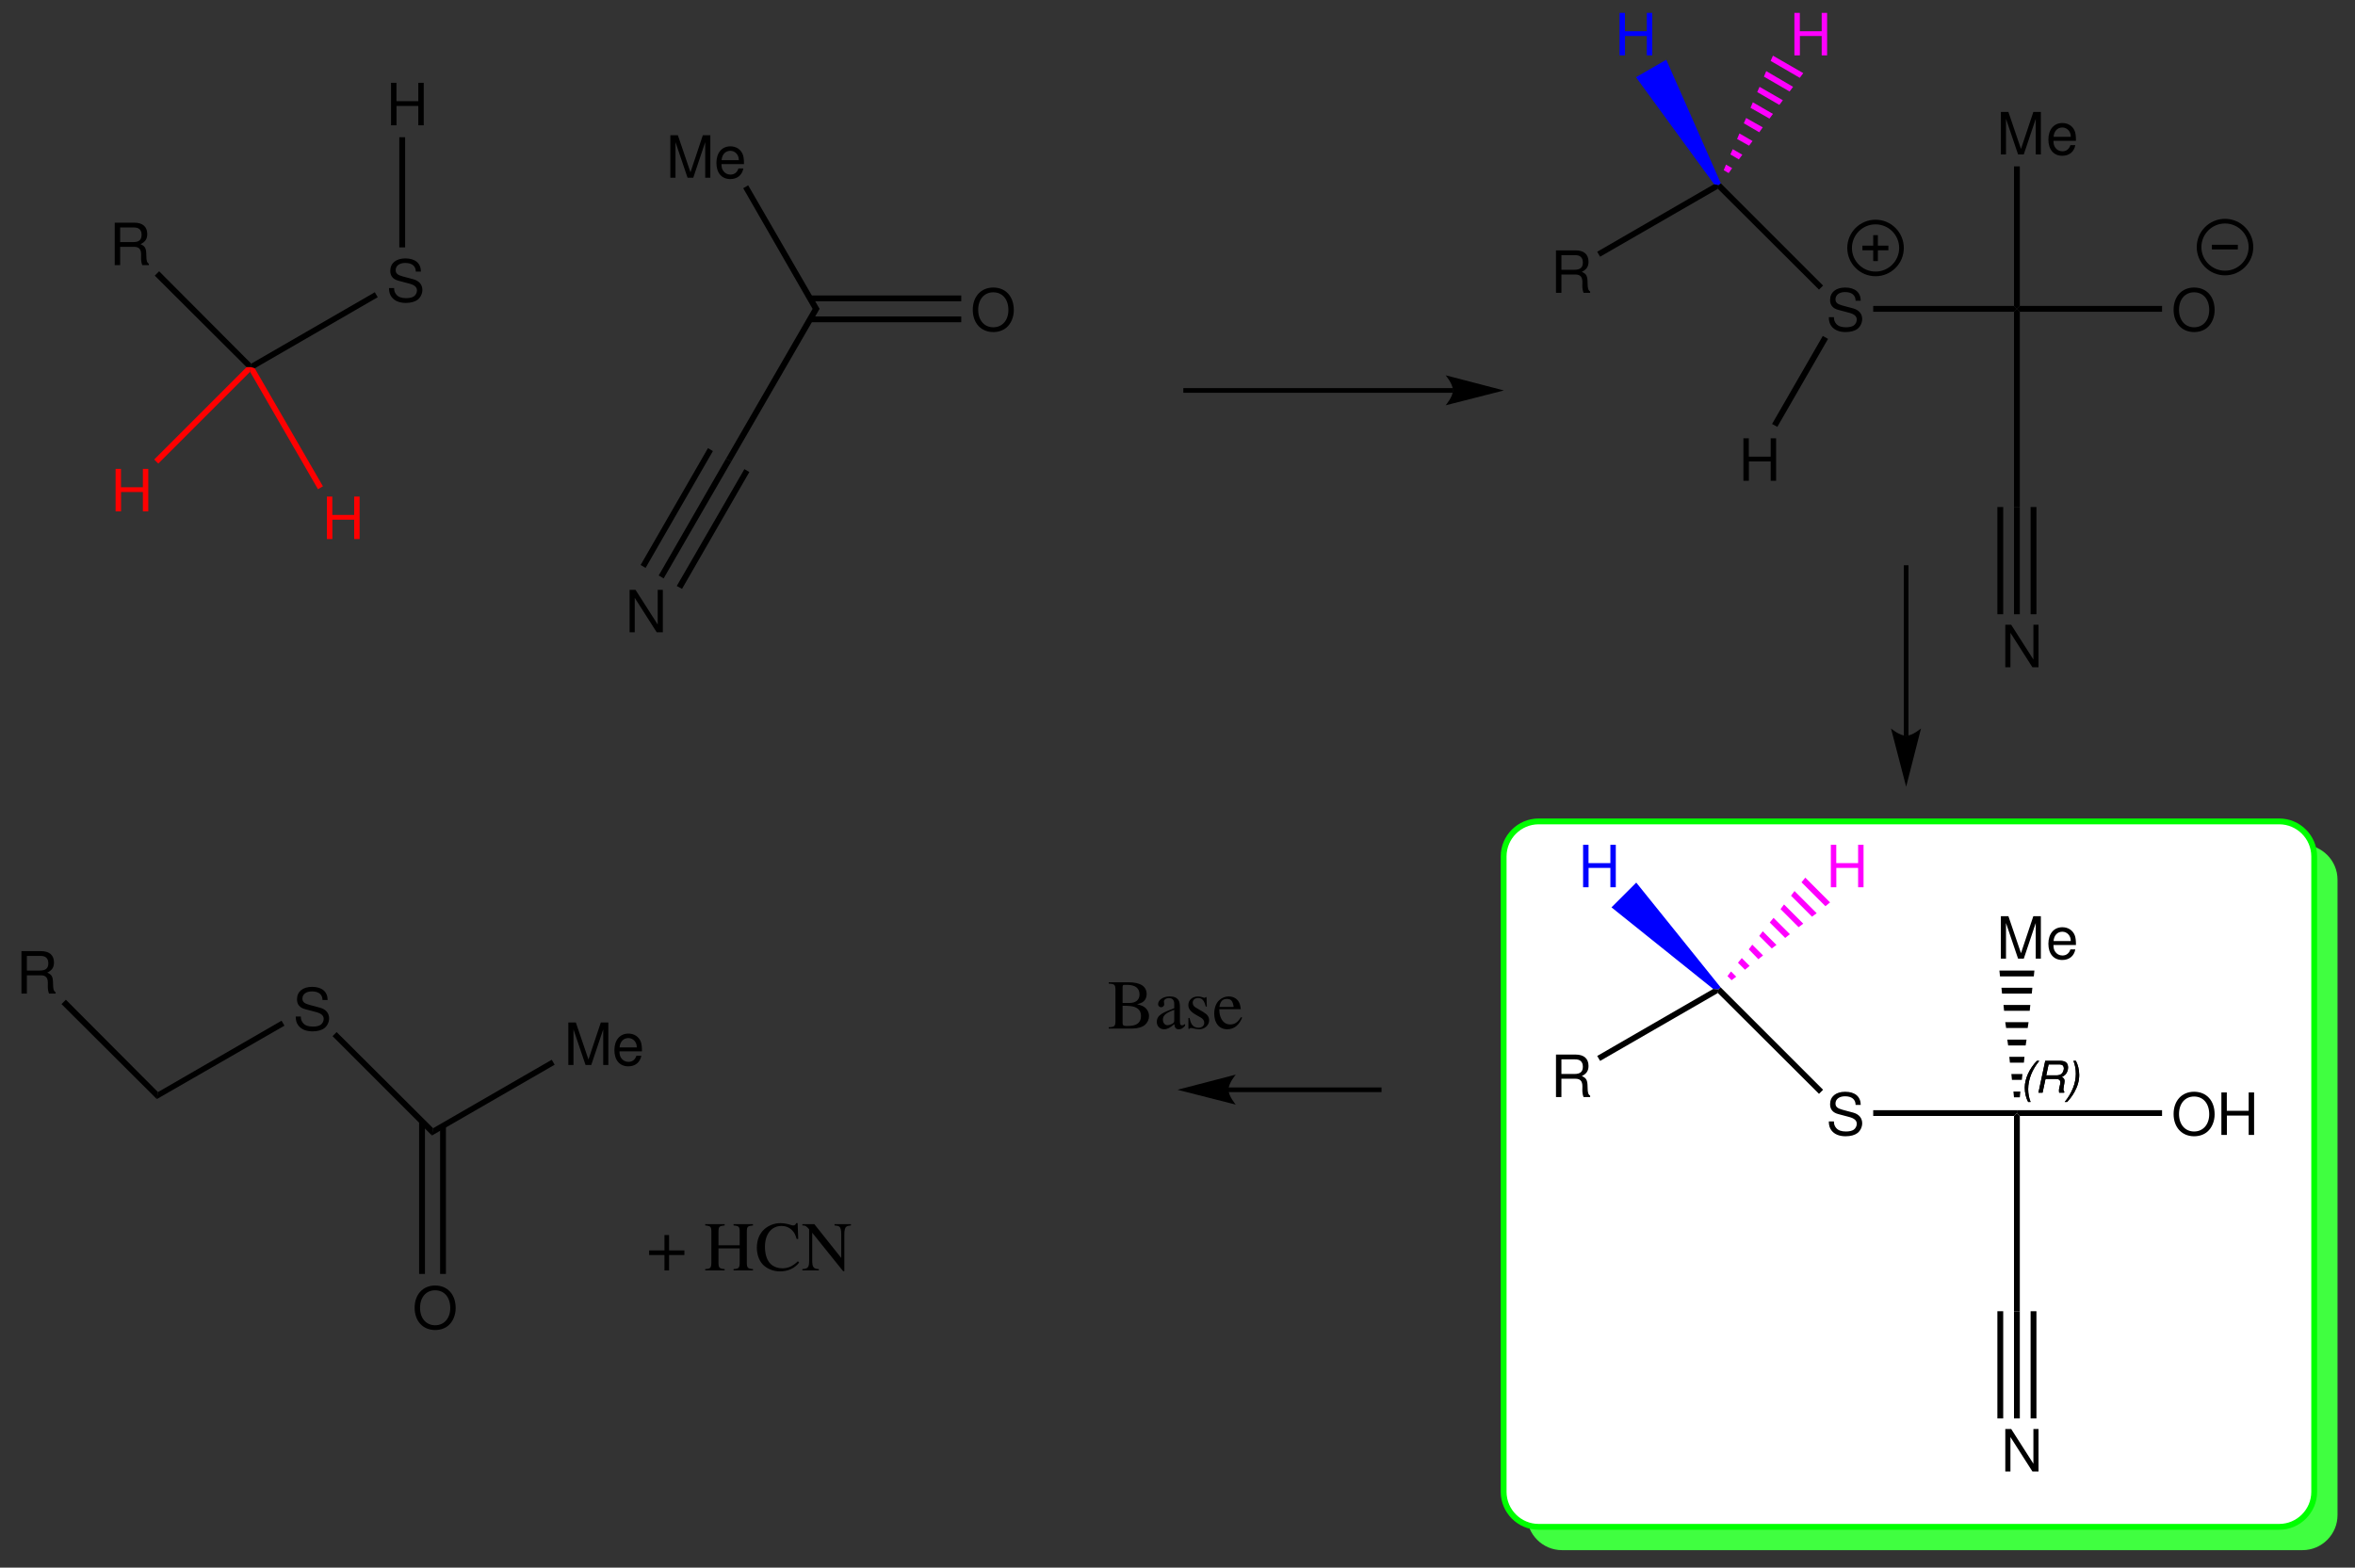 <?xml version="1.0" encoding="UTF-8"?>
<svg width="404pt" version="1.1" xmlns="http://www.w3.org/2000/svg" height="269pt" viewBox="0 0 404 269" xmlns:xlink="http://www.w3.org/1999/xlink">
 <rect x="0" y="0" width="404" height="269" fill="#333333" stroke="none"/>
 <defs>
  <clipPath id="Clip0">
   <path d="M0 0 L404 0 L404 269 L0 269 L0 0 Z" transform="translate(0, 0)"/>
  </clipPath>
 </defs>
 <g id="Background">
  <g id="Group1" clip-path="url(#Clip0)">
   <path style="fill:#40ff40; fill-rule:nonzero;stroke:none;" d="M6 121.05 L133.05 121.05 C136.35 121.05 139.05 118.35 139.05 115.05 L139.05 6 C139.05 2.7 136.35 0 133.05 0 L6 0 C2.7 0 0 2.7 0 6 L0 115.05 C0 118.35 2.7 121.05 6 121.05 " transform="translate(261.95, 144.95)"/>
   <path style="fill:#ffffff; fill-rule:nonzero;stroke:#00ff00; stroke-width:1; stroke-linecap:butt; stroke-linejoin:miter; stroke-dasharray:none;" d="M6 121.05 L133.05 121.05 C136.35 121.05 139.05 118.35 139.05 115.05 L139.05 6 C139.05 2.7 136.35 0 133.05 0 L6 0 C2.7 0 0 2.7 0 6 L0 115.05 C0 118.35 2.7 121.05 6 121.05 " transform="translate(257.95, 140.95)"/>
   <path style="fill:#000000; fill-rule:evenodd;stroke:none;" d="M5.479 2.26 C5.47 0.83 4.489 0 2.809 0 C1.21 0 0.22 0.82 0.22 2.141 C0.22 3.03 0.689 3.59 1.649 3.84 L3.46 4.32 C4.38 4.561 4.8 4.93 4.8 5.5 C4.8 5.891 4.59 6.29 4.279 6.51 C3.989 6.71 3.529 6.82 2.939 6.82 C2.149 6.82 1.609 6.63 1.26 6.21 C0.989 5.891 0.869 5.54 0.88 5.09 L0 5.09 C0.01 5.76 0.14 6.2 0.43 6.601 C0.93 7.28 1.77 7.641 2.88 7.641 C3.75 7.641 4.46 7.441 4.93 7.08 C5.42 6.691 5.729 6.04 5.729 5.41 C5.729 4.51 5.17 3.851 4.18 3.58 L2.35 3.09 C1.47 2.851 1.149 2.57 1.149 2.01 C1.149 1.271 1.8 0.78 2.779 0.78 C3.939 0.78 4.59 1.311 4.6 2.26 L5.479 2.26 Z" transform="translate(66.731, 44.34)"/>
   <path style="fill:#000000; fill-rule:nonzero;stroke:none;" d="M21.3 0 L21.8 0.85 L0.7 13.05 L0 12.85 L0.1 12.25 L21.3 0 Z" transform="translate(43, 50.15)"/>
   <path style="fill:#000000; fill-rule:evenodd;stroke:none;" d="M3.93 7.29 L5.98 1.18 L5.98 7.29 L6.86 7.29 L6.86 0 L5.57 0 L3.45 6.35 L1.29 0 L0 0 L0 7.29 L0.88 7.29 L0.88 1.18 L2.95 7.29 L3.93 7.29 Z" transform="translate(115, 23.21)"/>
   <path style="fill:#000000; fill-rule:evenodd;stroke:none;" d="M4.73 3.05 C4.73 2.25 4.67 1.77 4.52 1.38 C4.18 0.519 3.38 0 2.4 0 C0.94 0 0 1.12 0 2.84 C0 4.559 0.91 5.62 2.38 5.62 C3.58 5.62 4.41 4.939 4.62 3.8 L3.78 3.8 C3.55 4.489 3.08 4.85 2.41 4.85 C1.88 4.85 1.43 4.609 1.15 4.17 C0.95 3.87 0.88 3.569 0.87 3.05 L4.73 3.05 Z M0.89 2.37 C0.96 1.399 1.55 0.769 2.39 0.769 C3.21 0.769 3.84 1.449 3.84 2.309 C3.84 2.33 3.84 2.35 3.83 2.37 L0.89 2.37 Z" transform="translate(122.9, 25.11)"/>
   <path style="fill:#000000; fill-rule:nonzero;stroke:none;" d="M13.1 21.2 L11.9 21.2 L0 0.5 L0.85 0 L13.1 21.2 Z" transform="translate(127.5, 31.8)"/>
   <path style="fill:#000000; fill-rule:evenodd;stroke:none;" d="M3.51 0 C1.42 0 0 1.54 0 3.82 C0 6.101 1.42 7.641 3.52 7.641 C4.4 7.641 5.19 7.37 5.78 6.87 C6.57 6.2 7.04 5.07 7.04 3.88 C7.04 1.53 5.65 0 3.51 0 Z M3.51 0.82 C5.09 0.82 6.11 2.021 6.11 3.86 C6.11 5.62 5.06 6.82 3.52 6.82 C1.97 6.82 0.93 5.62 0.93 3.82 C0.93 2.021 1.97 0.82 3.51 0.82 Z" transform="translate(166.88, 49.34)"/>
   <path style="fill:#000000; fill-rule:nonzero;stroke:none;" d="M25.95 0 L25.95 1 L0 1 L0 0 L25.95 0 Z" transform="translate(138.95, 50.7)"/>
   <path style="fill:#000000; fill-rule:nonzero;stroke:none;" d="M25.95 0 L25.95 1 L0 1 L0 0 L25.95 0 Z" transform="translate(138.95, 54.3)"/>
   <path style="fill:#000000; fill-rule:nonzero;stroke:none;" d="M0.9 26.2 L0 25.7 L14.85 0 L16.05 0 L0.9 26.2 Z" transform="translate(124.55, 53)"/>
   <path style="fill:#000000; fill-rule:evenodd;stroke:none;" d="M0.931 4.15 L3.33 4.15 C4.16 4.15 4.53 4.55 4.53 5.45 L4.521 6.1 C4.521 6.55 4.601 6.99 4.731 7.29 L5.86 7.29 L5.86 7.059 C5.511 6.82 5.44 6.559 5.42 5.59 C5.41 4.39 5.221 4.03 4.431 3.69 C5.25 3.29 5.58 2.78 5.58 1.95 C5.58 0.69 4.79 0 3.36 0 L0 0 L0 7.29 L0.931 7.29 L0.931 4.15 Z M0.931 3.33 L0.931 0.82 L3.181 0.82 C3.7 0.82 4 0.9 4.231 1.1 C4.481 1.31 4.61 1.64 4.61 2.08 C4.61 2.94 4.17 3.33 3.181 3.33 L0.931 3.33 Z" transform="translate(19.68, 38.21)"/>
   <path style="fill:#000000; fill-rule:nonzero;stroke:none;" d="M0 0.75 L0.75 0 L16.55 15.851 L16.45 16.45 L15.75 16.45 L0 0.75 Z" transform="translate(26.55, 46.55)"/>
   <path style="fill:#ff0000; fill-rule:evenodd;stroke:none;" d="M4.68 3.97 L4.68 7.29 L5.61 7.29 L5.61 0 L4.68 0 L4.68 3.15 L0.93 3.15 L0.93 0 L0 0 L0 7.29 L0.939 7.29 L0.939 3.97 L4.68 3.97 Z" transform="translate(19.83, 80.46)"/>
   <path style="fill:#ff0000; fill-rule:nonzero;stroke:none;" d="M0.7 16.55 L0 15.85 L15.85 0 L16.55 0 L16.45 0.8 L0.7 16.55 Z" transform="translate(26.45, 63)"/>
   <path style="fill:#ff0000; fill-rule:evenodd;stroke:none;" d="M4.68 3.97 L4.68 7.29 L5.61 7.29 L5.61 0 L4.68 0 L4.68 3.15 L0.93 3.15 L0.93 0 L0 0 L0 7.29 L0.939 7.29 L0.939 3.97 L4.68 3.97 Z" transform="translate(56.08, 85.21)"/>
   <path style="fill:#ff0000; fill-rule:nonzero;stroke:none;" d="M12.5 20.45 L11.649 20.95 L0 0.8 L0.1 0 L0.8 0.2 L12.5 20.45 Z" transform="translate(42.9, 63)"/>
   <path style="fill:#000000; fill-rule:evenodd;stroke:none;" d="M4.68 3.97 L4.68 7.29 L5.61 7.29 L5.61 0 L4.68 0 L4.68 3.15 L0.93 3.15 L0.93 0 L0 0 L0 7.29 L0.939 7.29 L0.939 3.97 L4.68 3.97 Z" transform="translate(67.08, 14.21)"/>
   <path style="fill:#000000; fill-rule:nonzero;stroke:none;" d="M0 0 L1 0 L1 18.9 L0 18.9 L0 0 Z" transform="translate(68.5, 23.55)"/>
   <path style="fill:#000000; fill-rule:evenodd;stroke:none;" d="M5.7 0 L4.82 0 L4.82 5.96 L1.01 0 L0 0 L0 7.29 L0.88 7.29 L0.88 1.38 L4.65 7.29 L5.7 7.29 L5.7 0 Z" transform="translate(108.01, 101.21)"/>
   <path style="fill:#000000; fill-rule:nonzero;stroke:none;" d="M0.9 20.55 L0 20.05 L11.6 0 L12.45 0.5 L0.9 20.55 Z" transform="translate(116.1, 80.5)"/>
   <path style="fill:#000000; fill-rule:nonzero;stroke:none;" d="M0.85 20.55 L0 20.05 L11.55 0 L12.45 0.5 L0.85 20.55 Z" transform="translate(113, 78.7)"/>
   <path style="fill:#000000; fill-rule:nonzero;stroke:none;" d="M0.85 20.55 L0 20.05 L11.55 0 L12.4 0.5 L0.85 20.55 Z" transform="translate(109.9, 76.9)"/>
   <path style="fill:none;stroke:#000000; stroke-width:0.8; stroke-linecap:butt; stroke-linejoin:miter; stroke-dasharray:none;" d="M46.3 0 L0 0 " transform="translate(203, 67)"/>
   <path style="fill:#000000; fill-rule:nonzero;stroke:none;" d="M10 2.6 L0 0 C0 0 1.25 1.449 1.25 2.6 C1.25 3.699 0 5.149 0 5.149 L10 2.6 " transform="translate(248, 64.4)"/>
   <path style="fill:#000000; fill-rule:evenodd;stroke:none;" d="M3.93 7.29 L5.98 1.18 L5.98 7.29 L6.86 7.29 L6.86 0 L5.57 0 L3.45 6.35 L1.29 0 L0 0 L0 7.29 L0.88 7.29 L0.88 1.18 L2.95 7.29 L3.93 7.29 Z" transform="translate(343.25, 19.21)"/>
   <path style="fill:#000000; fill-rule:evenodd;stroke:none;" d="M4.73 3.05 C4.73 2.25 4.67 1.77 4.52 1.38 C4.18 0.519 3.38 0 2.4 0 C0.94 0 0 1.12 0 2.84 C0 4.559 0.91 5.62 2.38 5.62 C3.58 5.62 4.41 4.939 4.62 3.8 L3.78 3.8 C3.55 4.489 3.08 4.85 2.41 4.85 C1.88 4.85 1.43 4.609 1.15 4.17 C0.95 3.87 0.88 3.569 0.87 3.05 L4.73 3.05 Z M0.89 2.37 C0.96 1.399 1.55 0.769 2.39 0.769 C3.21 0.769 3.84 1.449 3.84 2.309 C3.84 2.33 3.84 2.35 3.83 2.37 L0.89 2.37 Z" transform="translate(351.4, 21.11)"/>
   <path style="fill:#000000; fill-rule:nonzero;stroke:none;" d="M1 23.95 L0.5 24.45 L0 23.95 L0 0 L1 0 L1 23.95 Z" transform="translate(345.5, 28.55)"/>
   <path style="fill:#000000; fill-rule:evenodd;stroke:none;" d="M3.51 0 C1.42 0 0 1.54 0 3.82 C0 6.101 1.42 7.641 3.52 7.641 C4.4 7.641 5.19 7.37 5.78 6.87 C6.57 6.2 7.04 5.07 7.04 3.88 C7.04 1.53 5.65 0 3.51 0 Z M3.51 0.82 C5.09 0.82 6.11 2.021 6.11 3.86 C6.11 5.62 5.06 6.82 3.52 6.82 C1.97 6.82 0.93 5.62 0.93 3.82 C0.93 2.021 1.97 0.82 3.51 0.82 Z" transform="translate(372.88, 49.34)"/>
   <path style="fill:#000000; fill-rule:nonzero;stroke:none;" d="M24.9 0 L24.9 1 L0.5 1 L0 0.5 L0.5 0 L24.9 0 Z" transform="translate(346, 52.5)"/>
   <path style="fill:#000000; fill-rule:nonzero;stroke:none;" d="M1 34 L0 34 L0 0.5 L0.5 0 L1 0.5 L1 34 Z" transform="translate(345.5, 53)"/>
   <path style="fill:#000000; fill-rule:evenodd;stroke:none;" d="M5.48 2.26 C5.47 0.83 4.49 0 2.81 0 C1.21 0 0.22 0.82 0.22 2.141 C0.22 3.03 0.69 3.59 1.65 3.84 L3.46 4.32 C4.38 4.561 4.8 4.93 4.8 5.5 C4.8 5.891 4.59 6.29 4.28 6.51 C3.99 6.71 3.53 6.82 2.94 6.82 C2.15 6.82 1.61 6.63 1.26 6.21 C0.99 5.891 0.87 5.54 0.88 5.09 L0 5.09 C0.01 5.76 0.14 6.2 0.43 6.601 C0.93 7.28 1.77 7.641 2.88 7.641 C3.75 7.641 4.46 7.441 4.93 7.08 C5.42 6.691 5.73 6.04 5.73 5.41 C5.73 4.51 5.17 3.851 4.18 3.58 L2.35 3.09 C1.47 2.851 1.15 2.57 1.15 2.01 C1.15 1.271 1.8 0.78 2.78 0.78 C3.94 0.78 4.59 1.311 4.6 2.26 L5.48 2.26 Z" transform="translate(313.73, 49.34)"/>
   <path style="fill:#000000; fill-rule:nonzero;stroke:none;" d="M0 1 L0 0 L24.15 0 L24.65 0.5 L24.15 1 L0 1 Z" transform="translate(321.35, 52.5)"/>
   <path style="fill:#000000; fill-rule:nonzero;stroke:none;" d="M0 0.95 L0.1 0.3 L0.5 0 L18.05 17.55 L17.35 18.25 L0 0.95 Z" transform="translate(294.7, 31.45)"/>
   <path style="fill:#000000; fill-rule:evenodd;stroke:none;" d="M5.7 0 L4.82 0 L4.82 5.96 L1.01 0 L0 0 L0 7.29 L0.88 7.29 L0.88 1.38 L4.65 7.29 L5.7 7.29 L5.7 0 Z" transform="translate(344.01, 107.21)"/>
   <path style="fill:#000000; fill-rule:nonzero;stroke:none;" d="M1 18.4 L0 18.4 L0 0 L1 0 L1 18.4 Z" transform="translate(348.35, 87)"/>
   <path style="fill:#000000; fill-rule:nonzero;stroke:none;" d="M1 18.4 L0 18.4 L0 0 L1 0 L1 18.4 Z" transform="translate(345.5, 87)"/>
   <path style="fill:#000000; fill-rule:nonzero;stroke:none;" d="M1 18.4 L0 18.4 L0 0 L1 0 L1 18.4 Z" transform="translate(342.65, 87)"/>
   <path style="fill:#000000; fill-rule:evenodd;stroke:none;" d="M0.93 4.15 L3.33 4.15 C4.16 4.15 4.53 4.55 4.53 5.45 L4.52 6.1 C4.52 6.55 4.6 6.99 4.73 7.29 L5.86 7.29 L5.86 7.059 C5.51 6.82 5.44 6.559 5.42 5.59 C5.41 4.39 5.22 4.03 4.43 3.69 C5.25 3.29 5.58 2.78 5.58 1.95 C5.58 0.69 4.79 0 3.36 0 L0 0 L0 7.29 L0.93 7.29 L0.93 4.15 Z M0.93 3.33 L0.93 0.82 L3.18 0.82 C3.7 0.82 4 0.9 4.23 1.1 C4.48 1.31 4.61 1.64 4.61 2.08 C4.61 2.94 4.17 3.33 3.18 3.33 L0.93 3.33 Z" transform="translate(266.93, 42.96)"/>
   <path style="fill:#000000; fill-rule:nonzero;stroke:none;" d="M0.5 12.45 L0 11.601 L20.05 0 L20.8 0.15 L20.7 0.801 L0.5 12.45 Z" transform="translate(274, 31.6)"/>
   <path style="fill:#000000; fill-rule:evenodd;stroke:none;" d="M3.93 7.29 L5.98 1.18 L5.98 7.29 L6.86 7.29 L6.86 0 L5.57 0 L3.45 6.35 L1.29 0 L0 0 L0 7.29 L0.88 7.29 L0.88 1.18 L2.95 7.29 L3.93 7.29 Z" transform="translate(343.25, 157.21)"/>
   <path style="fill:#000000; fill-rule:evenodd;stroke:none;" d="M4.73 3.05 C4.73 2.25 4.67 1.77 4.52 1.38 C4.18 0.52 3.38 0 2.4 0 C0.94 0 0 1.12 0 2.84 C0 4.56 0.91 5.62 2.38 5.62 C3.58 5.62 4.41 4.94 4.62 3.8 L3.78 3.8 C3.55 4.49 3.08 4.85 2.41 4.85 C1.88 4.85 1.43 4.61 1.15 4.17 C0.95 3.87 0.88 3.57 0.87 3.05 L4.73 3.05 Z M0.89 2.37 C0.96 1.4 1.55 0.77 2.39 0.77 C3.21 0.77 3.84 1.45 3.84 2.31 C3.84 2.33 3.84 2.35 3.83 2.37 L0.89 2.37 Z" transform="translate(351.4, 159.11)"/>
   <path style="fill:#000000; fill-rule:evenodd;stroke:none;" d="M2.085 0 C0.78 1.365 0 3.075 0 4.598 C0 5.49 0.217 6.42 0.585 7.066 L0.997 7.066 C0.719 6.346 0.585 5.641 0.585 4.875 C0.585 3.21 1.237 1.545 2.497 0 L2.085 0 Z" transform="translate(347.348, 182.032)"/>
   <path style="fill:#000000; fill-rule:evenodd;stroke:none;" d="M1.208 3.113 L3 3.113 C3.488 3.113 3.758 3.308 3.758 3.675 C3.758 3.803 3.736 3.96 3.698 4.125 C3.518 4.875 3.518 4.875 3.518 5.115 C3.518 5.228 3.526 5.311 3.548 5.468 L4.396 5.468 L4.433 5.295 C4.335 5.205 4.276 5.063 4.276 4.898 C4.276 4.808 4.29 4.681 4.321 4.523 C4.418 4.013 4.478 3.623 4.478 3.488 C4.478 3.158 4.38 3 4.028 2.768 C4.321 2.603 4.441 2.521 4.575 2.401 C4.875 2.123 5.078 1.62 5.078 1.156 C5.078 0.361 4.643 0 3.683 0 L1.163 0 L0 5.468 L0.705 5.468 L1.208 3.113 Z M1.335 2.498 L1.741 0.615 L3.465 0.615 C3.863 0.615 4.058 0.668 4.2 0.825 C4.298 0.931 4.358 1.103 4.358 1.283 C4.358 1.561 4.245 1.891 4.08 2.101 C3.863 2.37 3.548 2.498 3.068 2.498 L1.335 2.498 Z" transform="translate(349.697, 182.032)"/>
   <path style="fill:#000000; fill-rule:evenodd;stroke:none;" d="M0.413 7.066 C0.885 6.571 1.328 5.978 1.673 5.356 C2.228 4.358 2.491 3.406 2.491 2.415 C2.491 1.568 2.266 0.623 1.913 0 L1.5 0 C1.785 0.728 1.913 1.433 1.913 2.236 C1.913 3.856 1.245 5.543 0 7.066 L0.413 7.066 Z" transform="translate(354.197, 182.032)"/>
   <path style="fill:#000000; fill-rule:evenodd;stroke:none;" d="M2.085 0 C0.78 1.365 0 3.075 0 4.598 C0 5.49 0.217 6.42 0.585 7.066 L0.997 7.066 C0.719 6.346 0.585 5.641 0.585 4.875 C0.585 3.21 1.237 1.545 2.497 0 L2.085 0 Z" transform="translate(347.348, 182.032)"/>
   <path style="fill:#000000; fill-rule:evenodd;stroke:none;" d="M1.208 3.113 L3 3.113 C3.488 3.113 3.758 3.308 3.758 3.675 C3.758 3.803 3.736 3.96 3.698 4.125 C3.518 4.875 3.518 4.875 3.518 5.115 C3.518 5.228 3.526 5.311 3.548 5.468 L4.396 5.468 L4.433 5.295 C4.335 5.205 4.276 5.063 4.276 4.898 C4.276 4.808 4.29 4.681 4.321 4.523 C4.418 4.013 4.478 3.623 4.478 3.488 C4.478 3.158 4.38 3 4.028 2.768 C4.321 2.603 4.441 2.521 4.575 2.401 C4.875 2.123 5.078 1.62 5.078 1.156 C5.078 0.361 4.643 0 3.683 0 L1.163 0 L0 5.468 L0.705 5.468 L1.208 3.113 Z M1.335 2.498 L1.741 0.615 L3.465 0.615 C3.863 0.615 4.058 0.668 4.2 0.825 C4.298 0.931 4.358 1.103 4.358 1.283 C4.358 1.561 4.245 1.891 4.08 2.101 C3.863 2.37 3.548 2.498 3.068 2.498 L1.335 2.498 Z" transform="translate(349.697, 182.032)"/>
   <path style="fill:#000000; fill-rule:evenodd;stroke:none;" d="M0.413 7.066 C0.885 6.571 1.328 5.978 1.673 5.356 C2.228 4.358 2.491 3.406 2.491 2.415 C2.491 1.568 2.266 0.623 1.913 0 L1.5 0 C1.785 0.728 1.913 1.433 1.913 2.236 C1.913 3.856 1.245 5.543 0 7.066 L0.413 7.066 Z" transform="translate(354.197, 182.032)"/>
   <path style="fill:#000000; fill-rule:nonzero;stroke:none;" d="M1.1 1 L0.1 1 L0 0 L1.2 0 L1.1 1 Z" transform="translate(345.4, 187.3)"/>
   <path style="fill:#000000; fill-rule:nonzero;stroke:none;" d="M1.8 1 L0.1 1 L0 0 L1.9 0 L1.8 1 Z" transform="translate(345.05, 184.3)"/>
   <path style="fill:#000000; fill-rule:nonzero;stroke:none;" d="M2.5 1 L0.1 1 L0 0 L2.6 0 L2.5 1 Z" transform="translate(344.7, 181.35)"/>
   <path style="fill:#000000; fill-rule:nonzero;stroke:none;" d="M3.15 1 L0.15 1 L0 0 L3.3 0 L3.15 1 Z" transform="translate(344.35, 178.4)"/>
   <path style="fill:#000000; fill-rule:nonzero;stroke:none;" d="M3.85 1 L0.15 1 L0 0 L4 0 L3.85 1 Z" transform="translate(344, 175.4)"/>
   <path style="fill:#000000; fill-rule:nonzero;stroke:none;" d="M4.5 1 L0.1 1 L0 0 L4.6 0 L4.5 1 Z" transform="translate(343.7, 172.45)"/>
   <path style="fill:#000000; fill-rule:nonzero;stroke:none;" d="M5.2 1 L0.1 1 L0 0 L5.3 0 L5.2 1 Z" transform="translate(343.35, 169.5)"/>
   <path style="fill:#000000; fill-rule:nonzero;stroke:none;" d="M5.9 1 L0.1 1 L0 0 L6 0 L5.9 1 Z" transform="translate(343, 166.55)"/>
   <path style="fill:#000000; fill-rule:evenodd;stroke:none;" d="M3.51 0 C1.42 0 0 1.54 0 3.82 C0 6.1 1.42 7.64 3.52 7.64 C4.4 7.64 5.19 7.37 5.78 6.87 C6.57 6.2 7.04 5.07 7.04 3.88 C7.04 1.53 5.65 0 3.51 0 Z M3.51 0.82 C5.09 0.82 6.11 2.02 6.11 3.86 C6.11 5.62 5.06 6.82 3.52 6.82 C1.97 6.82 0.93 5.62 0.93 3.82 C0.93 2.02 1.97 0.82 3.51 0.82 Z" transform="translate(372.88, 187.34)"/>
   <path style="fill:#000000; fill-rule:evenodd;stroke:none;" d="M4.68 3.97 L4.68 7.29 L5.61 7.29 L5.61 0 L4.68 0 L4.68 3.15 L0.93 3.15 L0.93 0 L0 0 L0 7.29 L0.94 7.29 L0.94 3.97 L4.68 3.97 Z" transform="translate(381.08, 187.46)"/>
   <path style="fill:#000000; fill-rule:nonzero;stroke:none;" d="M24.9 0 L24.9 1 L0.5 1 L0 0.5 L0 0 L24.9 0 Z" transform="translate(346, 190.5)"/>
   <path style="fill:#000000; fill-rule:nonzero;stroke:none;" d="M1 34 L0 34 L0 0.5 L0.5 0 L1 0.5 L1 34 Z" transform="translate(345.5, 191)"/>
   <path style="fill:#000000; fill-rule:evenodd;stroke:none;" d="M5.48 2.26 C5.47 0.83 4.49 0 2.81 0 C1.21 0 0.22 0.82 0.22 2.14 C0.22 3.03 0.69 3.59 1.65 3.84 L3.46 4.32 C4.38 4.56 4.8 4.93 4.8 5.5 C4.8 5.89 4.59 6.29 4.28 6.51 C3.99 6.71 3.53 6.82 2.94 6.82 C2.15 6.82 1.61 6.63 1.26 6.21 C0.99 5.89 0.87 5.54 0.88 5.09 L0 5.09 C0.01 5.76 0.14 6.2 0.43 6.6 C0.93 7.28 1.77 7.64 2.88 7.64 C3.75 7.64 4.46 7.44 4.93 7.08 C5.42 6.69 5.73 6.04 5.73 5.41 C5.73 4.51 5.17 3.85 4.18 3.58 L2.35 3.09 C1.47 2.85 1.15 2.57 1.15 2.01 C1.15 1.27 1.8 0.78 2.78 0.78 C3.94 0.78 4.59 1.31 4.6 2.26 L5.48 2.26 Z" transform="translate(313.73, 187.34)"/>
   <path style="fill:#000000; fill-rule:nonzero;stroke:none;" d="M0 1 L0 0 L24.65 0 L24.65 0.5 L24.15 1 L0 1 Z" transform="translate(321.35, 190.5)"/>
   <path style="fill:#000000; fill-rule:nonzero;stroke:none;" d="M0 1 L0.1 0.35 L0.45 0 L18.05 17.6 L17.35 18.3 L0 1 Z" transform="translate(294.7, 169.4)"/>
   <path style="fill:#000000; fill-rule:evenodd;stroke:none;" d="M5.7 0 L4.82 0 L4.82 5.96 L1.01 0 L0 0 L0 7.29 L0.88 7.29 L0.88 1.38 L4.65 7.29 L5.7 7.29 L5.7 0 Z" transform="translate(344.01, 245.21)"/>
   <path style="fill:#000000; fill-rule:nonzero;stroke:none;" d="M1 18.4 L0 18.4 L0 0 L1 0 L1 18.4 Z" transform="translate(348.35, 225)"/>
   <path style="fill:#000000; fill-rule:nonzero;stroke:none;" d="M1 18.4 L0 18.4 L0 0 L1 0 L1 18.4 Z" transform="translate(345.5, 225)"/>
   <path style="fill:#000000; fill-rule:nonzero;stroke:none;" d="M1 18.4 L0 18.4 L0 0 L1 0 L1 18.4 Z" transform="translate(342.65, 225)"/>
   <path style="fill:#000000; fill-rule:evenodd;stroke:none;" d="M0.93 4.15 L3.33 4.15 C4.16 4.15 4.53 4.55 4.53 5.45 L4.52 6.1 C4.52 6.55 4.6 6.99 4.73 7.29 L5.86 7.29 L5.86 7.06 C5.51 6.82 5.44 6.56 5.42 5.59 C5.41 4.39 5.22 4.03 4.43 3.69 C5.25 3.29 5.58 2.78 5.58 1.95 C5.58 0.69 4.79 0 3.36 0 L0 0 L0 7.29 L0.93 7.29 L0.93 4.15 Z M0.93 3.33 L0.93 0.82 L3.18 0.82 C3.7 0.82 4 0.9 4.23 1.1 C4.48 1.311 4.61 1.64 4.61 2.08 C4.61 2.94 4.17 3.33 3.18 3.33 L0.93 3.33 Z" transform="translate(266.93, 180.96)"/>
   <path style="fill:#000000; fill-rule:nonzero;stroke:none;" d="M0.5 12.35 L0 11.5 L19.9 0 L20.8 0.05 L20.7 0.7 L0.5 12.35 Z" transform="translate(274, 169.7)"/>
   <path style="fill:none;stroke:#000000; stroke-width:0.8; stroke-linecap:butt; stroke-linejoin:miter; stroke-dasharray:none;" d="M8.9 4.45 C8.9 6.907 6.907 8.899 4.45 8.899 C1.993 8.899 0 6.907 0 4.45 C0 1.993 1.993 0 4.45 0 C6.907 0 8.9 1.993 8.9 4.45 Z" transform="translate(377.25, 37.95)"/>
   <path style="fill:none;stroke:#000000; stroke-width:0.8; stroke-linecap:butt; stroke-linejoin:miter; stroke-dasharray:none;" d="M0 0 L4.45 0 " transform="translate(379.45, 42.4)"/>
   <path style="fill:none;stroke:#000000; stroke-width:0.8; stroke-linecap:butt; stroke-linejoin:miter; stroke-dasharray:none;" d="M8.9 4.45 C8.9 6.907 6.907 8.9 4.45 8.9 C1.993 8.9 0 6.907 0 4.45 C0 1.993 1.993 0 4.45 0 C6.907 0 8.9 1.993 8.9 4.45 Z" transform="translate(317.3, 38.1)"/>
   <path style="fill:none;stroke:#000000; stroke-width:0.8; stroke-linecap:butt; stroke-linejoin:miter; stroke-dasharray:none;" d="M0 0 L4.45 0 " transform="translate(319.5, 42.55)"/>
   <path style="fill:none;stroke:#000000; stroke-width:0.8; stroke-linecap:butt; stroke-linejoin:miter; stroke-dasharray:none;" d="M0 0 L0 4.45 " transform="translate(321.75, 40.35)"/>
   <path style="fill:#000000; fill-rule:evenodd;stroke:none;" d="M4.68 3.97 L4.68 7.29 L5.61 7.29 L5.61 0 L4.68 0 L4.68 3.15 L0.93 3.15 L0.93 0 L0 0 L0 7.29 L0.94 7.29 L0.94 3.97 L4.68 3.97 Z" transform="translate(299.08, 75.21)"/>
   <path style="fill:#000000; fill-rule:nonzero;stroke:none;" d="M0.9 15.6 L0 15.1 L8.7 0 L9.6 0.5 L0.9 15.6 Z" transform="translate(304, 57.65)"/>
   <path style="fill:#0000ff; fill-rule:evenodd;stroke:none;" d="M4.68 3.97 L4.68 7.29 L5.61 7.29 L5.61 0 L4.68 0 L4.68 3.15 L0.93 3.15 L0.93 0 L0 0 L0 7.29 L0.94 7.29 L0.94 3.97 L4.68 3.97 Z" transform="translate(277.83, 2.21)"/>
   <path style="fill:#0000ff; fill-rule:nonzero;stroke:none;" d="M0 3 L5.2 0 L14.55 21.2 L14.15 21.5 L13.4 21.35 L0 3 Z" transform="translate(280.65, 10.25)"/>
   <path style="fill:#ff00ff; fill-rule:evenodd;stroke:none;" d="M4.68 3.97 L4.68 7.29 L5.61 7.29 L5.61 0 L4.68 0 L4.68 3.15 L0.93 3.15 L0.93 0 L0 0 L0 7.29 L0.94 7.29 L0.94 3.97 L4.68 3.97 Z" transform="translate(307.83, 2.21)"/>
   <path style="fill:#ff00ff; fill-rule:nonzero;stroke:none;" d="M0.4 0 L5.6 3 L5 3.8 L0 0.9 L0.4 0 Z" transform="translate(303.75, 9.55)"/>
   <path style="fill:#ff00ff; fill-rule:nonzero;stroke:none;" d="M0.4 0 L5 2.7 L4.4 3.5 L0 0.95 L0.4 0 Z" transform="translate(302.6, 12.2)"/>
   <path style="fill:#ff00ff; fill-rule:nonzero;stroke:none;" d="M0.4 0 L4.4 2.3 L3.8 3.1 L0 0.899 L0.4 0 Z" transform="translate(301.45, 14.9)"/>
   <path style="fill:#ff00ff; fill-rule:nonzero;stroke:none;" d="M0.4 0 L3.85 2 L3.25 2.8 L0 0.95 L0.4 0 Z" transform="translate(300.3, 17.55)"/>
   <path style="fill:#ff00ff; fill-rule:nonzero;stroke:none;" d="M0.4 0 L3.25 1.6 L2.65 2.45 L0 0.9 L0.4 0 Z" transform="translate(299.15, 20.25)"/>
   <path style="fill:#ff00ff; fill-rule:nonzero;stroke:none;" d="M0.4 0 L2.65 1.3 L2.05 2.1 L0 0.949 L0.4 0 Z" transform="translate(298, 22.9)"/>
   <path style="fill:#ff00ff; fill-rule:nonzero;stroke:none;" d="M0.4 0 L2.05 0.95 L1.45 1.75 L0 0.9 L0.4 0 Z" transform="translate(296.85, 25.6)"/>
   <path style="fill:#ff00ff; fill-rule:nonzero;stroke:none;" d="M0.4 0 L1.45 0.6 L0.85 1.45 L0 0.95 L0.4 0 Z" transform="translate(295.7, 28.25)"/>
   <path style="fill:none;stroke:#000000; stroke-width:0.8; stroke-linecap:butt; stroke-linejoin:miter; stroke-dasharray:none;" d="M0 29.3 L0 0 " transform="translate(327, 97)"/>
   <path style="fill:#000000; fill-rule:nonzero;stroke:none;" d="M2.6 10 L5.15 0 C5.15 0 3.7 1.25 2.6 1.25 C1.45 1.25 0 0 0 0 L2.6 10 " transform="translate(324.4, 125)"/>
   <path style="fill:none;stroke:#000000; stroke-width:0.8; stroke-linecap:butt; stroke-linejoin:miter; stroke-dasharray:none;" d="M0 0 L26.3 0 " transform="translate(210.7, 187)"/>
   <path style="fill:#000000; fill-rule:nonzero;stroke:none;" d="M0 2.6 L10 5.15 C10 5.15 8.75 3.7 8.75 2.6 C8.75 1.45 10 0 10 0 L0 2.6 " transform="translate(202, 184.4)"/>
   <path style="fill:#000000; fill-rule:evenodd;stroke:none;" d="M5.479 2.26 C5.47 0.83 4.489 0 2.809 0 C1.21 0 0.22 0.82 0.22 2.14 C0.22 3.03 0.689 3.59 1.649 3.84 L3.46 4.32 C4.38 4.56 4.8 4.93 4.8 5.5 C4.8 5.89 4.59 6.29 4.279 6.51 C3.989 6.71 3.529 6.82 2.939 6.82 C2.149 6.82 1.609 6.63 1.26 6.21 C0.989 5.89 0.869 5.54 0.88 5.09 L0 5.09 C0.01 5.76 0.14 6.2 0.43 6.6 C0.93 7.28 1.77 7.64 2.88 7.64 C3.75 7.64 4.46 7.44 4.93 7.08 C5.42 6.69 5.729 6.04 5.729 5.41 C5.729 4.51 5.17 3.85 4.18 3.58 L2.35 3.09 C1.47 2.85 1.149 2.57 1.149 2.01 C1.149 1.27 1.8 0.78 2.779 0.78 C3.939 0.78 4.59 1.31 4.6 2.26 L5.479 2.26 Z" transform="translate(50.73, 169.34)"/>
   <path style="fill:#000000; fill-rule:nonzero;stroke:none;" d="M21.399 0 L21.899 0.85 L0 13.45 L0.199 12.25 L21.399 0 Z" transform="translate(26.9, 175.15)"/>
   <path style="fill:#000000; fill-rule:nonzero;stroke:none;" d="M17.25 16.5 L17.05 17.75 L0 0.7 L0.7 0 L17.25 16.5 Z" transform="translate(57.05, 177.1)"/>
   <path style="fill:#000000; fill-rule:evenodd;stroke:none;" d="M3.51 0 C1.42 0 0 1.54 0 3.82 C0 6.1 1.42 7.64 3.521 7.64 C4.4 7.64 5.19 7.37 5.78 6.87 C6.57 6.2 7.04 5.07 7.04 3.88 C7.04 1.53 5.65 0 3.51 0 Z M3.51 0.82 C5.09 0.82 6.11 2.02 6.11 3.86 C6.11 5.62 5.061 6.82 3.521 6.82 C1.97 6.82 0.93 5.62 0.93 3.82 C0.93 2.02 1.97 0.82 3.51 0.82 Z" transform="translate(71.13, 220.59)"/>
   <path style="fill:#000000; fill-rule:nonzero;stroke:none;" d="M1 25.45 L0 25.45 L0 0 L1 0 L1 25.45 Z" transform="translate(75.5, 193.15)"/>
   <path style="fill:#000000; fill-rule:nonzero;stroke:none;" d="M1 26.2 L0 26.2 L0 0 L1 0 L1 26.2 Z" transform="translate(71.9, 192.4)"/>
   <path style="fill:#000000; fill-rule:evenodd;stroke:none;" d="M3.93 7.29 L5.98 1.18 L5.98 7.29 L6.86 7.29 L6.86 0 L5.57 0 L3.45 6.35 L1.29 0 L0 0 L0 7.29 L0.88 7.29 L0.88 1.18 L2.95 7.29 L3.93 7.29 Z" transform="translate(97.5, 175.46)"/>
   <path style="fill:#000000; fill-rule:evenodd;stroke:none;" d="M4.73 3.05 C4.73 2.25 4.67 1.77 4.52 1.38 C4.18 0.52 3.38 0 2.4 0 C0.94 0 0 1.12 0 2.84 C0 4.56 0.91 5.62 2.38 5.62 C3.58 5.62 4.41 4.94 4.62 3.8 L3.78 3.8 C3.55 4.49 3.08 4.85 2.41 4.85 C1.88 4.85 1.43 4.61 1.15 4.17 C0.95 3.87 0.88 3.57 0.87 3.05 L4.73 3.05 Z M0.89 2.37 C0.96 1.4 1.55 0.77 2.39 0.77 C3.21 0.77 3.84 1.45 3.84 2.31 C3.84 2.33 3.84 2.35 3.83 2.37 L0.89 2.37 Z" transform="translate(105.4, 177.36)"/>
   <path style="fill:#000000; fill-rule:nonzero;stroke:none;" d="M20.551 0 L21.051 0.85 L0 13 L0.2 11.75 L20.551 0 Z" transform="translate(74.1, 181.85)"/>
   <path style="fill:#000000; fill-rule:evenodd;stroke:none;" d="M2.628 2.64 L0 2.64 L0 3.432 L2.628 3.432 L2.628 6.072 L3.42 6.072 L3.42 3.432 L6.048 3.432 L6.048 2.64 L3.42 2.64 L3.42 0 L2.628 0 L2.628 2.64 Z" transform="translate(111.36, 211.928)"/>
   <path style="fill:#000000; fill-rule:evenodd;stroke:none;" d="M2.28 3.636 L2.28 1.308 C2.28 0.444 2.412 0.312 3.336 0.228 L3.336 0 L0 0 L0 0.228 C0.924 0.312 1.056 0.444 1.056 1.308 L1.056 6.504 C1.056 7.512 0.936 7.656 0 7.716 L0 7.944 L3.336 7.944 L3.336 7.716 C2.436 7.644 2.28 7.488 2.28 6.636 L2.28 4.164 L5.916 4.164 L5.916 6.504 C5.916 7.512 5.796 7.656 4.86 7.716 L4.86 7.944 L8.196 7.944 L8.196 7.716 C7.296 7.644 7.14 7.488 7.14 6.636 L7.14 1.308 C7.14 0.444 7.272 0.312 8.196 0.228 L8.196 0 L4.86 0 L4.86 0.228 C5.784 0.312 5.916 0.444 5.916 1.308 L5.916 3.636 L2.28 3.636 Z" transform="translate(120.978, 210.056)"/>
   <path style="fill:#000000; fill-rule:evenodd;stroke:none;" d="M7.104 2.712 L6.996 0 L6.744 0 C6.672 0.252 6.48 0.396 6.24 0.396 C6.132 0.396 5.952 0.36 5.772 0.288 C5.184 0.096 4.584 0 4.02 0 C3.036 0 2.04 0.372 1.296 1.032 C0.456 1.776 0 2.892 0 4.212 C0 5.328 0.36 6.36 0.972 7.044 C1.692 7.824 2.796 8.28 3.984 8.28 C5.34 8.28 6.528 7.728 7.26 6.756 L7.044 6.54 C6.156 7.392 5.364 7.752 4.368 7.752 C3.612 7.752 2.94 7.512 2.424 7.056 C1.764 6.468 1.392 5.388 1.392 4.056 C1.392 1.884 2.508 0.48 4.248 0.48 C4.932 0.48 5.556 0.732 6.036 1.212 C6.42 1.596 6.6 1.932 6.828 2.712 L7.104 2.712 Z" transform="translate(129.836, 209.888)"/>
   <path style="fill:#000000; fill-rule:evenodd;stroke:none;" d="M7.2 8.076 L7.2 1.764 C7.2 1.044 7.32 0.6 7.548 0.444 C7.716 0.324 7.884 0.276 8.34 0.228 L8.34 0 L5.52 0 L5.52 0.228 C5.976 0.264 6.144 0.312 6.324 0.42 C6.564 0.588 6.672 1.02 6.672 1.764 L6.672 5.808 L2.052 0 L0 0 L0 0.228 C0.516 0.228 0.684 0.324 1.164 0.888 L1.164 6.18 C1.164 7.416 0.996 7.644 0 7.716 L0 7.944 L2.82 7.944 L2.82 7.716 C1.896 7.668 1.692 7.392 1.692 6.18 L1.692 1.476 L6.996 8.076 L7.2 8.076 Z" transform="translate(137.644, 210.056)"/>
   <path style="fill:#0000ff; fill-rule:evenodd;stroke:none;" d="M4.68 3.97 L4.68 7.29 L5.61 7.29 L5.61 0 L4.68 0 L4.68 3.15 L0.93 3.15 L0.93 0 L0 0 L0 7.29 L0.94 7.29 L0.94 3.97 L4.68 3.97 Z" transform="translate(271.58, 144.96)"/>
   <path style="fill:#0000ff; fill-rule:nonzero;stroke:none;" d="M0 4.25 L4.25 0 L18.7 17.95 L18.35 18.3 L17.45 18.25 L0 4.25 Z" transform="translate(276.45, 151.45)"/>
   <path style="fill:#ff00ff; fill-rule:evenodd;stroke:none;" d="M4.68 3.97 L4.68 7.29 L5.61 7.29 L5.61 0 L4.68 0 L4.68 3.15 L0.93 3.15 L0.93 0 L0 0 L0 7.29 L0.94 7.29 L0.94 3.97 L4.68 3.97 Z" transform="translate(314.08, 144.96)"/>
   <path style="fill:#ff00ff; fill-rule:nonzero;stroke:none;" d="M0.65 0 L4.9 4.25 L4.1 4.9 L0 0.8 L0.65 0 Z" transform="translate(309.05, 150.6)"/>
   <path style="fill:#ff00ff; fill-rule:nonzero;stroke:none;" d="M0.6 0 L4.4 3.8 L3.6 4.4 L0 0.8 L0.6 0 Z" transform="translate(307.25, 152.9)"/>
   <path style="fill:#ff00ff; fill-rule:nonzero;stroke:none;" d="M0.6 0 L3.9 3.3 L3.1 3.9 L0 0.8 L0.6 0 Z" transform="translate(305.45, 155.2)"/>
   <path style="fill:#ff00ff; fill-rule:nonzero;stroke:none;" d="M0.65 0 L3.45 2.8 L2.65 3.45 L0 0.8 L0.65 0 Z" transform="translate(303.6, 157.5)"/>
   <path style="fill:#ff00ff; fill-rule:nonzero;stroke:none;" d="M0.6 0 L2.95 2.35 L2.15 2.95 L0 0.8 L0.6 0 Z" transform="translate(301.8, 159.8)"/>
   <path style="fill:#ff00ff; fill-rule:nonzero;stroke:none;" d="M0.6 0 L2.45 1.85 L1.65 2.5 L0 0.8 L0.6 0 Z" transform="translate(300, 162.1)"/>
   <path style="fill:#ff00ff; fill-rule:nonzero;stroke:none;" d="M0.65 0 L2 1.35 L1.2 2 L0 0.8 L0.65 0 Z" transform="translate(298.15, 164.4)"/>
   <path style="fill:#ff00ff; fill-rule:nonzero;stroke:none;" d="M0.6 0 L1.5 0.9 L0.7 1.5 L0 0.8 L0.6 0 Z" transform="translate(296.35, 166.7)"/>
   <path style="fill:#000000; fill-rule:evenodd;stroke:none;" d="M0.931 4.15 L3.33 4.15 C4.16 4.15 4.53 4.55 4.53 5.45 L4.521 6.1 C4.521 6.55 4.601 6.99 4.73 7.29 L5.86 7.29 L5.86 7.06 C5.511 6.82 5.44 6.56 5.42 5.59 C5.41 4.39 5.221 4.03 4.431 3.69 C5.25 3.29 5.58 2.78 5.58 1.95 C5.58 0.69 4.79 0 3.36 0 L0 0 L0 7.29 L0.931 7.29 L0.931 4.15 Z M0.931 3.33 L0.931 0.82 L3.181 0.82 C3.7 0.82 4 0.9 4.23 1.1 C4.48 1.311 4.61 1.64 4.61 2.08 C4.61 2.94 4.17 3.33 3.181 3.33 L0.931 3.33 Z" transform="translate(3.68, 163.21)"/>
   <path style="fill:#000000; fill-rule:nonzero;stroke:none;" d="M0 0.75 L0.75 0 L16.55 15.85 L16.351 17.05 L0 0.75 Z" transform="translate(10.55, 171.55)"/>
   <path style="fill:#000000; fill-rule:evenodd;stroke:none;" d="M0 0 L0 0.228 C1.008 0.288 1.152 0.42 1.152 1.308 L1.152 6.636 C1.152 7.524 0.996 7.68 0 7.716 L0 7.944 L4.008 7.944 C4.944 7.944 5.796 7.692 6.24 7.284 C6.672 6.9 6.912 6.36 6.912 5.784 C6.912 5.256 6.696 4.776 6.324 4.428 C5.964 4.104 5.64 3.96 4.86 3.768 C5.484 3.612 5.736 3.492 6.024 3.24 C6.324 2.976 6.504 2.532 6.504 2.04 C6.504 0.696 5.436 0 3.36 0 L0 0 Z M2.376 4.032 C3.54 4.032 4.092 4.092 4.524 4.272 C5.208 4.56 5.532 5.04 5.532 5.796 C5.532 6.444 5.28 6.912 4.8 7.188 C4.416 7.404 3.924 7.5 3.132 7.5 C2.544 7.5 2.376 7.392 2.376 7.008 L2.376 4.032 Z M2.376 3.552 L2.376 0.804 C2.376 0.552 2.46 0.444 2.64 0.444 L3.168 0.444 C4.548 0.444 5.28 1.02 5.28 2.088 C5.28 3.024 4.644 3.552 3.516 3.552 L2.376 3.552 Z" transform="translate(190.204, 168.556)"/>
   <path style="fill:#000000; fill-rule:evenodd;stroke:none;" d="M4.86 4.728 C4.656 4.896 4.512 4.956 4.332 4.956 C4.056 4.956 3.972 4.788 3.972 4.26 L3.972 1.92 C3.972 1.296 3.912 0.948 3.732 0.66 C3.468 0.228 2.952 0 2.244 0 C1.116 0 0.228 0.588 0.228 1.344 C0.228 1.62 0.468 1.86 0.744 1.86 C1.032 1.86 1.284 1.62 1.284 1.356 C1.284 1.308 1.272 1.248 1.26 1.164 C1.236 1.056 1.224 0.96 1.224 0.876 C1.224 0.552 1.608 0.288 2.088 0.288 C2.676 0.288 3 0.636 3 1.284 L3 2.016 C1.152 2.76 0.948 2.856 0.432 3.312 C0.168 3.552 0 3.96 0 4.356 C0 5.112 0.528 5.64 1.26 5.64 C1.788 5.64 2.28 5.388 3.012 4.764 C3.072 5.388 3.288 5.64 3.78 5.64 C4.188 5.64 4.44 5.496 4.86 5.04 L4.86 4.728 Z M3 4.044 C3 4.416 2.94 4.524 2.688 4.668 C2.4 4.836 2.064 4.944 1.812 4.944 C1.392 4.944 1.056 4.536 1.056 4.02 L1.056 3.972 C1.056 3.264 1.548 2.832 3 2.304 L3 4.044 Z" transform="translate(198.444, 170.98)"/>
   <path style="fill:#000000; fill-rule:evenodd;stroke:none;" d="M3.168 1.74 L3.12 0.108 L2.988 0.108 L2.964 0.132 C2.856 0.216 2.844 0.228 2.796 0.228 C2.724 0.228 2.604 0.204 2.472 0.144 C2.208 0.048 1.944 0 1.632 0 C0.684 0 0 0.612 0 1.476 C0 2.148 0.384 2.628 1.404 3.204 L2.1 3.6 C2.52 3.84 2.724 4.128 2.724 4.5 C2.724 5.028 2.34 5.364 1.728 5.364 C1.32 5.364 0.948 5.208 0.72 4.944 C0.468 4.644 0.36 4.368 0.204 3.684 L0.012 3.684 L0.012 5.556 L0.168 5.556 C0.252 5.436 0.3 5.412 0.444 5.412 C0.552 5.412 0.72 5.436 0.996 5.508 C1.332 5.58 1.656 5.628 1.872 5.628 C2.796 5.628 3.564 4.932 3.564 4.092 C3.564 3.492 3.276 3.096 2.556 2.664 L1.26 1.896 C0.924 1.704 0.744 1.404 0.744 1.08 C0.744 0.6 1.116 0.264 1.668 0.264 C2.352 0.264 2.712 0.672 2.988 1.74 L3.168 1.74 Z" transform="translate(203.862, 170.992)"/>
   <path style="fill:#000000; fill-rule:evenodd;stroke:none;" d="M4.596 3.552 C4.02 4.464 3.504 4.812 2.736 4.812 C2.052 4.812 1.536 4.464 1.188 3.78 C0.972 3.324 0.888 2.928 0.864 2.196 L4.56 2.196 C4.464 1.416 4.344 1.068 4.044 0.684 C3.684 0.252 3.132 0 2.508 0 C1.908 0 1.344 0.216 0.888 0.624 C0.324 1.116 0 1.968 0 2.952 C0 4.608 0.864 5.64 2.244 5.64 C3.384 5.64 4.284 4.932 4.788 3.636 L4.596 3.552 Z M0.888 1.812 C1.02 0.876 1.428 0.432 2.16 0.432 C2.892 0.432 3.18 0.768 3.336 1.812 L0.888 1.812 Z" transform="translate(208.3, 170.98)"/>
  </g>
 </g>
</svg>
